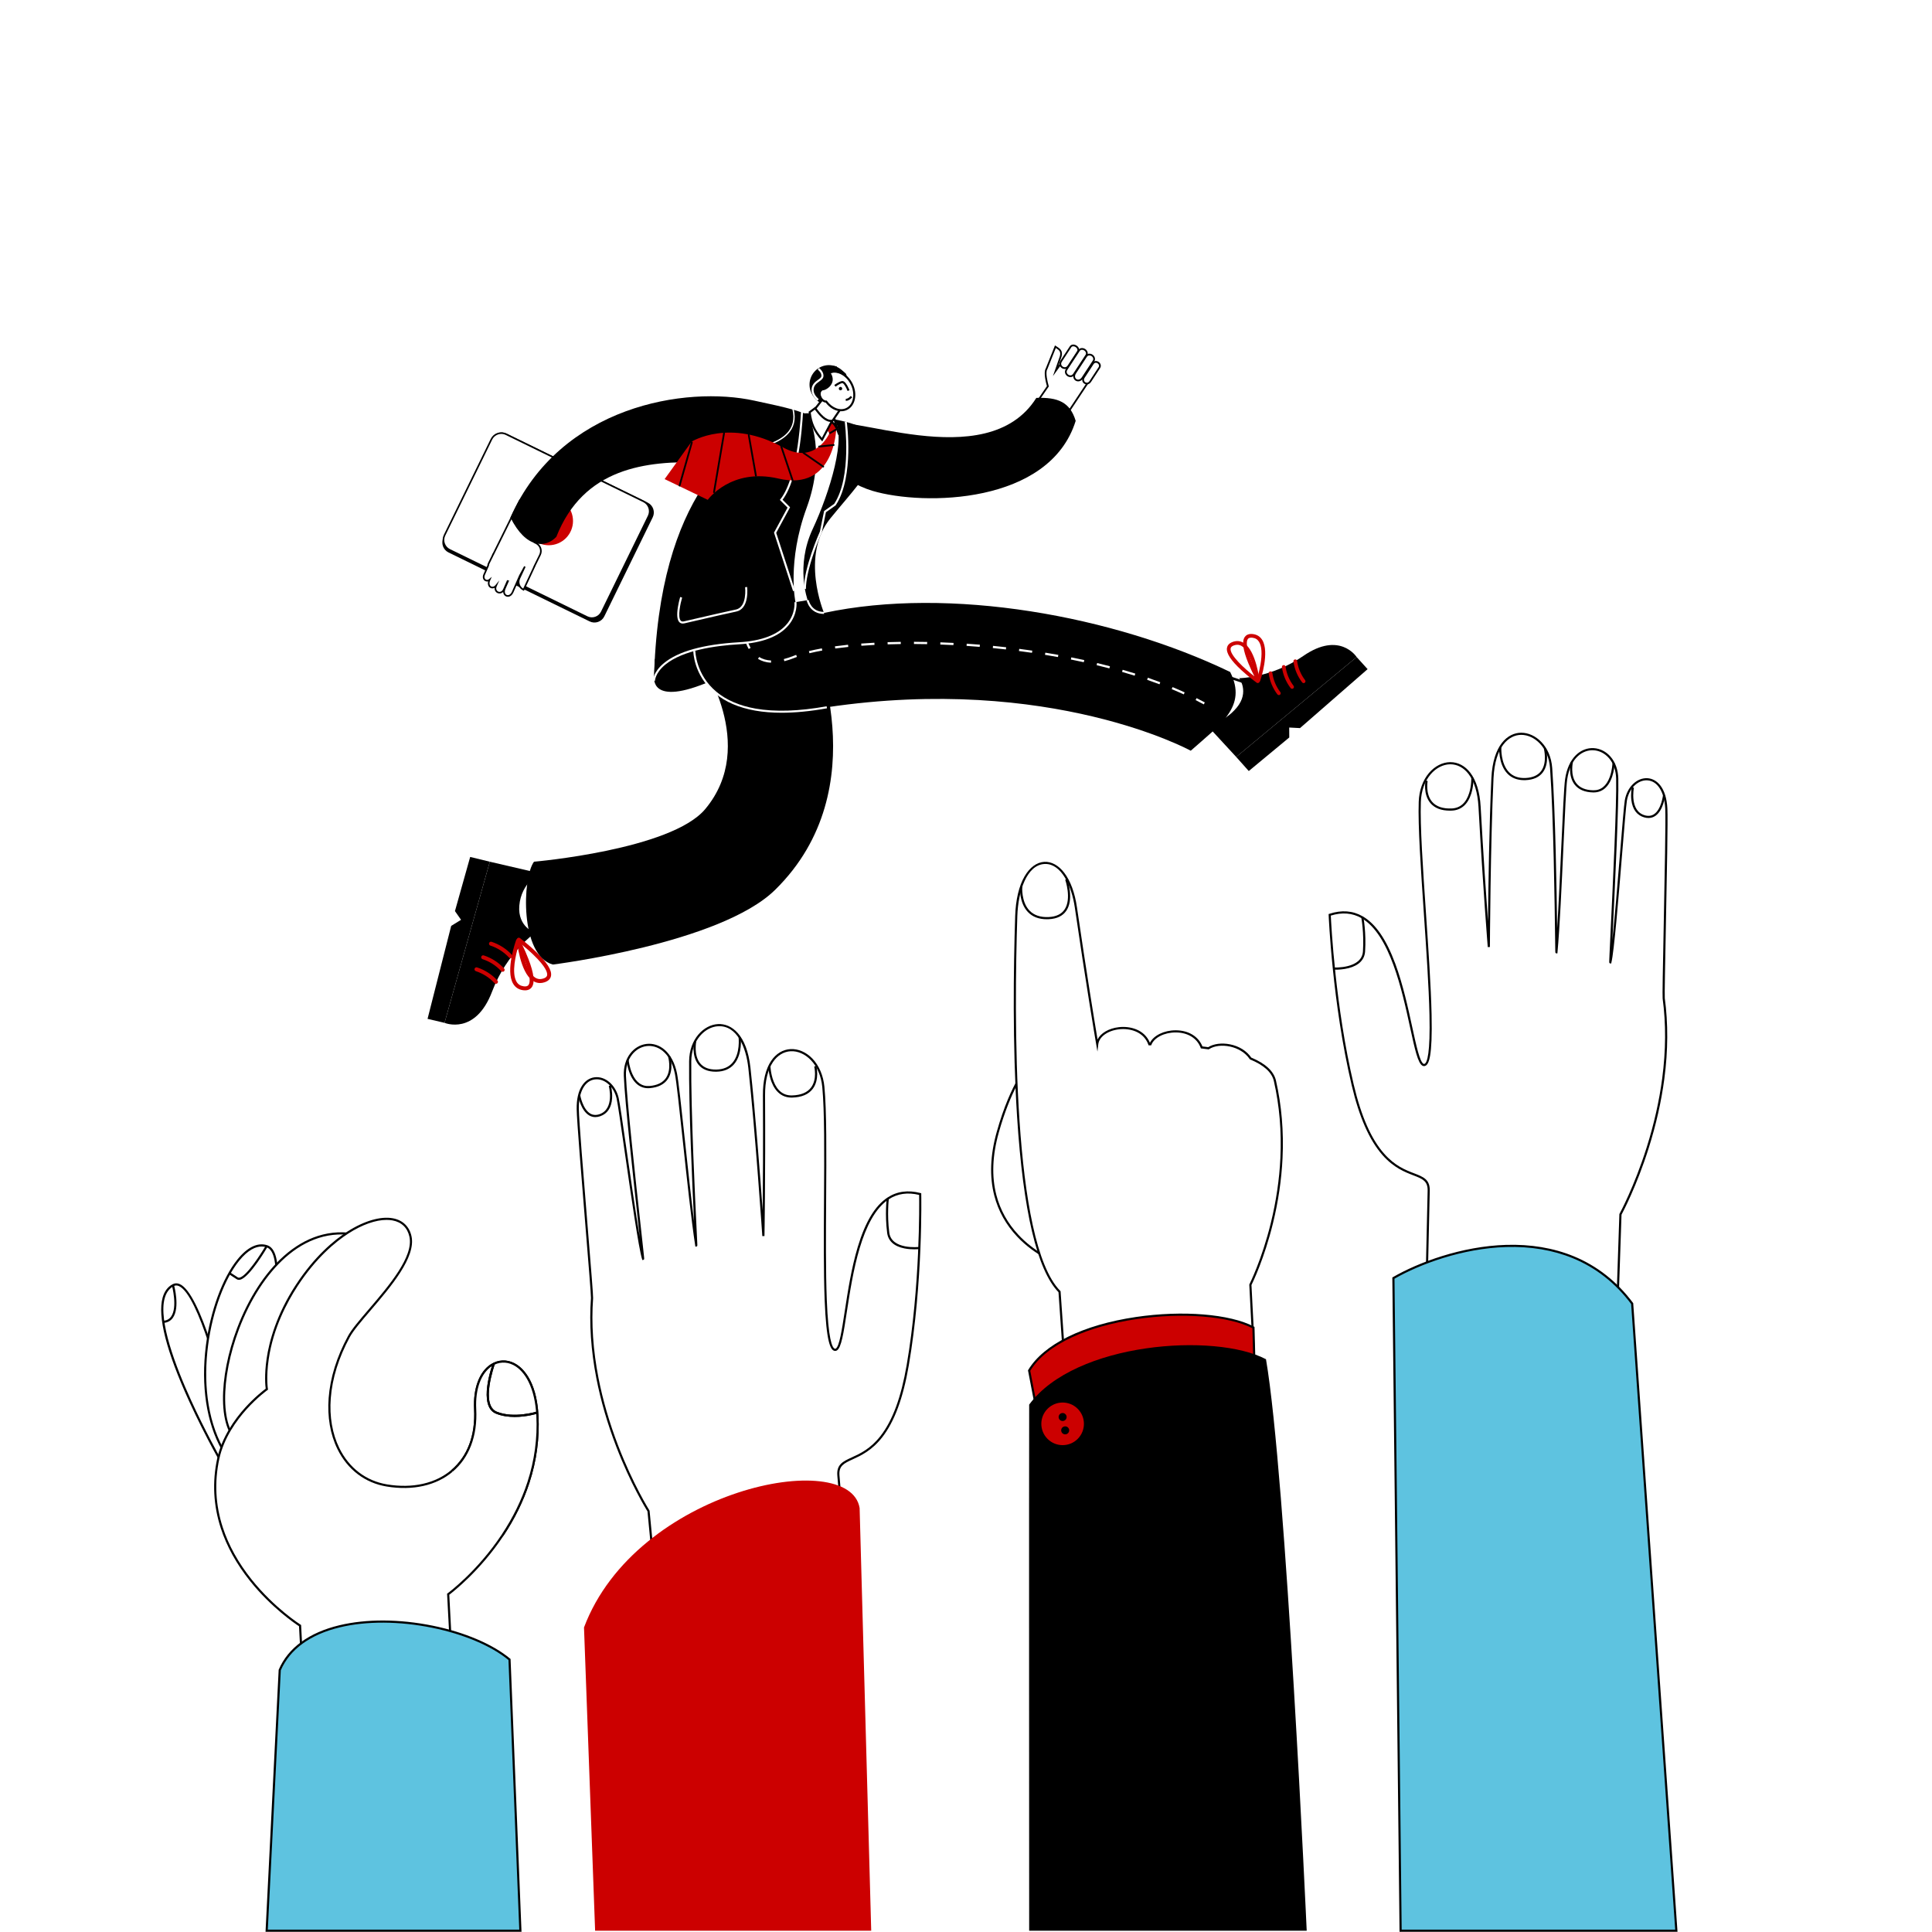 <?xml version="1.0" encoding="utf-8"?>
<!-- Generator: Adobe Illustrator 28.0.0, SVG Export Plug-In . SVG Version: 6.00 Build 0)  -->
<svg version="1.1" id="ĎŽÓť_1" xmlns="http://www.w3.org/2000/svg" xmlns:xlink="http://www.w3.org/1999/xlink" x="0px" y="0px"
	 viewBox="0 0 4500 4500" style="enable-background:new 0 0 4500 4500;" xml:space="preserve">
<style type="text/css">
	.st0{fill:#FFFFFF;}
	.st1{fill:#5EC3E0;}
	.st2{fill:#CC0000;}
</style>
<rect class="st0" width="4500" height="4500"/>
<g>
	<g>
		<g>
			<g>
				<path class="st0" d="M3476.2,1812.69c6.99-148.98,129.93-119.2,136.68-23.61c10.3,145.71,11.85,434.3,12.34,428.92
					c9.87-107.9,17.31-366.51,22.63-402.91c14.74-100.78,116.98-85.48,118.97-1.5c1.99,83.98-17.44,433.46-16.03,427.85
					c10.25-40.85,31.17-348.12,36.13-377.04c10.72-62.46,89.57-75.61,94.27,19.39c2.27,45.82-7.74,429.39-6.1,441.5
					c34.89,256.97-100.77,503.18-100.77,503.18l-18.15,540.67l-440.93-37.85c0,0,10.68-487.6,12.49-557.66
					s-115.28,14.54-177.03-246.79c-45.61-193.02-53.53-396.03-53.53-396.03c181.31-59.32,183.94,365.59,221.79,349.42
					s-17.08-466.51-11.98-612.67c3.74-107.31,130.98-135.76,139.2,11.19c10.92,195.17,21.62,327.04,21.62,327.04
					S3468.96,1966.94,3476.2,1812.69z"/>
				<path d="M3758.58,3371.86l-2.62-0.22l-443.27-38.05l0.05-2.34c0.11-4.88,10.7-488.4,12.49-557.67
					c0.6-22.98-12.15-27.88-33.28-36.01c-19.27-7.42-45.67-17.57-71.73-47.12c-30.73-34.83-54.26-88.16-71.95-163.03
					c-45.14-191.04-53.52-394.48-53.59-396.51l-0.07-1.89l1.79-0.59c28.41-9.3,54.42-7.36,77.28,5.74
					c30.22,17.32,55.17,53.52,76.3,110.66c17.88,48.36,29.79,103.25,39.37,147.36c9.46,43.56,17.62,81.18,26.3,85.66
					c0.8,0.41,1.5,0.44,2.34,0.08c6.38-2.72,13.55-24.85,11.52-114.77c-1.49-65.83-7.35-151.73-13.01-234.8
					c-7.18-105.28-13.96-204.72-12-260.88c0.91-26.16,9.38-49.96,23.84-67.01c13.45-15.86,31.45-25.07,49.38-25.26
					c0.19,0,0.38,0,0.57,0c17.7,0,34.12,8.72,46.31,24.6c13.89,18.11,22.23,45.36,24.1,78.81c6.5,116.2,12.97,210.57,17.12,267.54
					c0.83-81.03,2.95-227.89,7.91-333.58l2.5,0.12l-2.5-0.12c3.64-77.53,38.06-105.55,69.07-105.91c0.2,0,0.41,0,0.62,0
					c32.64,0,68.34,30.59,71.99,82.24c7.41,104.8,10.29,283.08,11.51,373.49c3.58-56.1,6.79-126.9,9.71-191.42
					c3.39-74.74,6.31-139.3,8.79-156.24c3.49-23.87,12.21-43.22,25.22-55.95c11.63-11.38,26.41-17.14,41.59-16.22
					c14.85,0.9,28.74,8.01,39.13,20c11.29,13.03,17.51,30.66,18,50.98c1.39,58.65-7.46,242.73-12.75,352.72
					c-0.4,8.39-0.79,16.42-1.15,23.9c5.63-52.34,12.24-133.07,17.9-202.27c5.16-63.02,9.23-112.8,11.14-123.9
					c5.29-30.79,28.01-52.89,52.87-51.38c20.77,1.25,43.86,20.58,46.36,71.07c1.28,25.96-1.31,157.33-3.59,273.23
					c-1.65,83.81-3.21,162.98-2.53,168.06c7.99,58.83,7.64,121.98-1.03,187.69c-6.93,52.54-19.17,106.82-36.37,161.35
					c-27.85,88.28-59.99,148.88-63.37,155.15L3758.58,3371.86z M3317.78,3329l435.98,37.43l18.08-538.64l0.29-0.52
					c0.34-0.62,34.17-62.49,63.31-154.88c17.1-54.24,29.27-108.22,36.15-160.46c8.6-65.24,8.94-127.92,1.02-186.3
					c-0.71-5.2,0.48-67.54,2.48-168.83c2.29-115.82,4.88-247.1,3.6-272.89c-1.95-39.48-17.92-64.89-41.67-66.33
					c-22.31-1.34-42.79,18.96-47.65,47.24c-1.87,10.88-6.14,63.05-11.08,123.46c-8.32,101.69-18.68,228.24-25.08,253.76l-0.55,2.19
					l-2.27-0.26c-2.22-0.33-2.19-2.4-2.17-3.92c0.01-0.94,0.05-2.32,0.12-4.12c0.12-3.4,0.33-8.44,0.65-15.41
					c0.6-13.23,1.52-32.37,2.58-54.53c4.94-102.71,14.14-293.89,12.75-352.36c-0.45-19.14-6.26-35.68-16.78-47.83
					c-9.5-10.97-22.17-17.46-35.66-18.28c-23.63-1.44-53.9,15.49-61.57,67.91c-2.44,16.69-5.36,81.13-8.74,155.74
					c-4.01,88.56-8.56,188.93-13.87,247.03l-0.22,2.36l-2.38-0.02c-2.38-0.09-2.43-2.12-2.48-4.48c-0.03-1.35-0.07-3.34-0.11-5.93
					c-0.08-5.16-0.18-12.69-0.3-22.19c-1-77.4-3.65-282.99-11.83-398.73c-3.44-48.72-36.66-77.6-67-77.6c-0.19,0-0.37,0-0.56,0
					c-28.72,0.34-60.66,27.09-64.13,101.15c-7.16,152.44-8.38,390.61-8.4,393l-4.99,0.19c-0.11-1.32-10.83-134.14-21.62-327.1
					c-1.82-32.44-9.79-58.74-23.08-76.05c-11.22-14.62-26.24-22.65-42.35-22.65c-0.17,0-0.34,0-0.51,0
					c-16.48,0.17-33.1,8.74-45.62,23.49c-13.74,16.2-21.78,38.91-22.66,63.96c-1.95,55.91,4.82,155.22,11.99,260.37
					c5.67,83.13,11.53,169.09,13.02,235.03c2.25,99.43-6.59,116.08-14.55,119.48c-2.2,0.94-4.48,0.86-6.6-0.24
					c-10.77-5.56-17.98-38.77-28.89-89.03c-18.75-86.34-47.07-216.81-113.27-254.75c-21.11-12.1-45.14-14.08-71.44-5.9
					c0.96,21.08,10.69,212.95,53.38,393.66c17.5,74.05,40.67,126.68,70.84,160.87c25.25,28.62,49.94,38.12,69.78,45.76
					c21.58,8.3,37.17,14.3,36.48,40.8C3328.5,2840.46,3318.59,3292.24,3317.78,3329z"/>
			</g>
			<g>
				<path d="M3377.14,1888.16c-20.21,0-35.45-5.86-45.33-17.45c-17.53-20.55-11.71-51.33-11.45-52.63l4.9,0.96
					c-0.06,0.3-5.6,29.76,10.37,48.45c9.48,11.1,24.74,16.35,45.3,15.6c19.94-0.72,33.74-12.79,41.03-35.86
					c5.58-17.67,5.05-35.43,5.05-35.61l4.99-0.17c0.03,0.75,0.57,18.69-5.24,37.17c-7.87,25.02-23.65,38.67-45.65,39.47
					C3379.77,1888.13,3378.44,1888.16,3377.14,1888.16z"/>
			</g>
			<g>
				<path d="M3549.98,1817.16c-15.91,0-28.89-5.01-38.62-14.93c-11.39-11.61-16.06-27.9-17.97-39.51
					c-2.05-12.48-1.47-22.15-1.44-22.55l4.99,0.32c-0.01,0.09-0.57,9.6,1.41,21.55c1.8,10.87,6.14,26.07,16.6,36.72
					c9.4,9.57,22.29,14.06,38.33,13.34c16.82-0.75,29.13-6.32,36.58-16.55c14.57-20.01,6.12-51.68,6.03-51.99l4.82-1.33
					c0.38,1.39,9.18,34.26-6.8,56.24c-8.38,11.53-21.98,17.79-40.41,18.62C3552.31,1817.14,3551.14,1817.16,3549.98,1817.16z"/>
			</g>
			<g>
				<path d="M3711.75,1845.73c-0.39,0-0.79,0-1.18-0.01c-19.48-0.47-33.95-6.65-43.01-18.39c-16.16-20.93-9.15-51.62-8.85-52.92
					l4.86,1.15c-0.07,0.29-6.75,29.72,7.96,48.74c8.09,10.47,21.27,16,39.16,16.43c17.91,0.43,30.9-9.92,38.65-30.77
					c5.95-16.02,6.41-32.47,6.41-32.63l5,0.12c-0.04,1.56-1.11,38.31-21.04,57.32C3732.08,1842.04,3722.68,1845.73,3711.75,1845.73z
					"/>
			</g>
			<g>
				<path d="M3111.09,2258.58c-2.62,0-4.24-0.09-4.45-0.1l0.29-4.99c0.65,0.04,64.93,3.25,67.64-37.57
					c2.85-42.96-3.78-78.33-3.85-78.68l4.91-0.94c0.07,0.36,6.82,36.32,3.92,79.95c-1.27,19.09-14.44,32.45-38.09,38.63
					C3129.23,2258.09,3117.32,2258.58,3111.09,2258.58z"/>
			</g>
		</g>
		<g>
			<path class="st1" d="M3262.29,4497h642.28l-102.92-1460.77c-158.1-211.28-439.41-126.72-556.12-59.3L3262.29,4497z"/>
			<path d="M3907.24,4499.5h-647.43l-0.03-2.47L3243,2975.5l1.26-0.73c59.37-34.3,159.83-72.06,263.71-75.2
				c57.5-1.74,110.48,7.17,157.43,26.47c54.53,22.41,101.03,58.98,138.23,108.69l0.44,0.59l0.05,0.73L3907.24,4499.5z
				 M3264.76,4494.5h637.12L3799.2,3037.14c-36.58-48.68-82.23-84.5-135.69-106.48c-46.29-19.03-98.56-27.82-155.38-26.1
				c-102.22,3.08-201.1,40-260.1,73.8L3264.76,4494.5z"/>
		</g>
		<g>
			<path d="M3839.64,1905.28c-3.1,0-6.34-0.46-9.7-1.4c-17-4.71-27.42-18.48-30.11-39.82c-1.98-15.71,0.88-29.84,1-30.43l4.89,1.01
				c-0.11,0.54-10.75,54.37,25.55,64.43c8.2,2.27,15.45,1.32,21.55-2.84c17-11.56,20.61-43.91,20.65-44.24l4.97,0.52
				c-0.15,1.42-3.89,34.97-22.8,47.84C3850.83,1903.64,3845.47,1905.28,3839.64,1905.28z"/>
		</g>
	</g>
	<g>
		<g>
			<g>
				<path class="st0" d="M526.18,3424.37c0,0-221-377.43-123.29-430.75c52.17-28.47,119.17,253.03,119.17,253.03L526.18,3424.37z"/>
				<path d="M528.9,3433.96l-4.88-8.33c-0.43-0.74-44-75.37-83.46-161.78c-53.15-116.4-73.93-197.64-61.77-241.47
					c4.01-14.44,11.71-24.86,22.89-30.96c5.41-2.95,11.16-3.1,17.11-0.46c49.73,22.14,103.43,245.6,105.69,255.1l0.06,0.26
					l0.01,0.26L528.9,3433.96z M410.52,2994.09c-2.2,0-4.33,0.57-6.43,1.72c-9.95,5.43-16.84,14.82-20.47,27.91
					c-14.75,53.14,25.3,158.79,61.5,238.06c31.62,69.24,65.88,130.88,78.34,152.82l-3.89-167.63
					c-2.13-8.86-56.02-230.61-102.8-251.44C414.61,2994.57,412.54,2994.09,410.52,2994.09z"/>
			</g>
			<g>
				<path d="M380.38,3081.34l-0.31-4.99c8.08-0.51,14.11-3.68,18.43-9.71c15.55-21.73,2.12-71.86,1.98-72.37l4.82-1.32
					c0.59,2.15,14.19,52.92-2.73,76.58C397.39,3076.77,389.93,3080.74,380.38,3081.34z"/>
			</g>
			<g>
				<path class="st0" d="M518.65,3375.83c-103.31-183.37,11.07-501.4,102.48-473.24c74.82,23.05-57.22,437.25-7.87,435.74
					L518.65,3375.83z"/>
				<path d="M517.54,3378.96l-1.07-1.9c-35.67-63.32-48.8-149.53-36.95-242.76c10.19-80.2,38.31-157.07,73.39-200.61
					c23.11-28.68,46.95-40.26,68.95-33.48c20.18,6.21,27.96,36.67,24.5,95.83c-2.93,50.03-13.32,111.62-23.37,171.18
					c-13.28,78.71-25.82,153.06-13.84,166.79c1.13,1.29,2.41,1.88,4.03,1.82l14.26-0.44L517.54,3378.96z M609.53,2903.35
					c-13.52,0-31.6,7.25-52.73,33.47c-65.92,81.8-113.9,296.73-37.04,435.88l86.67-34.35c-0.36-0.32-0.71-0.67-1.05-1.05
					c-13.53-15.52-1.96-84.09,12.68-170.91c18.73-111.01,42.03-249.17,2.33-261.41C617.21,2904,613.57,2903.35,609.53,2903.35z"/>
			</g>
			<g>
				<path d="M556.44,2981.04c-1.91,0-3.64-0.5-5.19-1.51l-18.12-11.8l2.73-4.19l18.12,11.8c1.12,0.73,2.49,0.89,4.19,0.48
					c16.63-3.96,49.53-55.11,60.8-74.49l4.32,2.51c-1.7,2.92-41.85,71.58-63.96,76.83C558.33,2980.92,557.36,2981.04,556.44,2981.04
					z"/>
			</g>
			<g>
				<path class="st0" d="M561.34,3362.63c-110.49-62.25,20.79-539.28,272.63-485.73c37.06,7.88-183.93,534.67-154.81,548.28
					L561.34,3362.63z"/>
				<path d="M678.11,3427.44c-0.15-0.07-0.29-0.14-0.43-0.23l-117.56-62.41c-25.61-14.43-40.07-51.36-40.71-104
					c-0.61-50.22,11.04-109.58,32.79-167.15c26.24-69.43,64.91-129.17,108.89-168.19c25-22.18,51.74-37.91,79.46-46.74
					c30.29-9.64,61.9-11.08,93.95-4.26c1.27,0.27,3.06,1.07,4.35,3.37c10.42,18.52-25.95,126.11-82.62,288.14
					c-22.98,65.69-44.68,127.74-59.46,175.79c-7.92,25.75-13.06,44.93-15.71,58.63c-3.81,19.67-1.18,22.28-0.87,22.51l0.14,0.08
					L678.11,3427.44z M562.54,3360.44l111.59,59.24c-0.41-4.57,0.27-11.19,2.02-20.25c2.68-13.88,7.86-33.22,15.84-59.15
					c14.8-48.14,36.52-110.23,59.52-175.97c22.78-65.12,46.33-132.46,62.6-185.14c17.88-57.88,24.73-91.15,20.38-98.89
					c-0.45-0.81-0.86-0.89-1.03-0.93c-31.19-6.63-61.94-5.24-91.39,4.14c-27.06,8.62-53.19,24-77.66,45.71
					c-43.39,38.5-81.58,97.53-107.53,166.22c-21.54,57-33.07,115.71-32.47,165.33C525.02,3311.51,538.56,3346.91,562.54,3360.44z"/>
			</g>
			<g>
				<g>
					<path class="st0" d="M1043.9,3713.26c0,0,68.24-49.54,126.62-137.4c46.66-70.21,87.02-164.9,81.23-278.33
						c-8.8-172.17-152.53-159.45-145.01-15.58c3.35,64.25-17.54,113.13-53.83,143.87c-37.45,31.72-91.29,44.11-151.8,34.11
						c-122.42-20.23-181.15-175.66-88.5-346.74c26.73-49.36,158.84-164,143.4-233.32c-17.76-79.76-161.43-43.93-264.91,114.23
						c-87.64,133.94-69.54,241.57-69.54,241.57s-92.46,65.55-113.25,162.14c-51.02,237.01,190.58,388.56,190.58,388.56l15.66,299.98
						l342.72-117.12L1043.9,3713.26z"/>
					<path d="M712.23,4089.78l-15.77-302.01c-8.48-5.54-64.26-43.15-113.95-105.25c-31.56-39.43-54.54-80.9-68.33-123.25
						c-17.25-53-20.05-107.5-8.32-162c10.86-50.44,41.35-92.25,65.01-118.44c22.23-24.61,42.81-40.45,47.99-44.3
						c-0.86-6.35-3.5-31.58,2.12-69.79c5.9-40.07,22.49-102.45,68.01-172.02c43.79-66.93,89.36-104.36,119.87-123.98
						c38.86-24.98,77.5-36.33,106.01-31.14c23.04,4.2,38.51,19.01,43.56,41.71c10.88,48.86-48.19,117.9-95.65,173.38
						c-21.33,24.93-39.75,46.47-47.99,61.68c-25.92,47.86-40.84,95.76-44.37,142.37c-3.23,42.74,3.64,82.84,19.86,115.97
						c22.8,46.57,62.3,76.67,111.22,84.75c59.44,9.82,112.63-2.09,149.77-33.55c37.81-32.03,56.12-81.07,52.95-141.83
						c-2.5-47.94,12.03-86.96,38.89-104.38c16.82-10.91,36.8-11.89,54.8-2.69c15.01,7.67,28.02,21.96,37.62,41.34
						c10.77,21.74,17.06,49.01,18.7,81.06c2.69,52.58-4.4,105.15-21.06,156.27c-13.76,42.21-34.14,83.78-60.58,123.57
						c-53.94,81.17-117.08,130.38-126.14,137.22l13.4,256.52L712.23,4089.78z M900.45,2841.36c-25.46,0-56.99,11.1-88.87,31.59
						c-30.11,19.35-75.08,56.32-118.39,122.51c-24.81,37.92-56.61,98.16-67.21,169.76c-6.34,42.83-1.99,69.76-1.95,70.03l0.26,1.54
						l-1.28,0.91c-0.23,0.16-23.26,16.62-48.5,44.58c-23.22,25.72-53.14,66.74-63.75,116.05c-11.54,53.6-8.79,107.2,8.16,159.32
						c13.58,41.76,36.26,82.68,67.41,121.64c53.14,66.45,113.29,104.59,113.9,104.97l1.1,0.69l15.56,297.98l337.8-115.44
						l-13.34-255.44l1.1-0.8c0.68-0.49,68.57-50.33,126.01-136.76c26.19-39.41,46.37-80.57,59.99-122.35
						c16.47-50.53,23.48-102.5,20.82-154.47c-1.6-31.37-7.72-57.98-18.19-79.1c-9.12-18.41-21.37-31.93-35.41-39.11
						c-16.38-8.37-34.53-7.48-49.81,2.44c-25.34,16.43-39.02,53.79-36.61,99.92c1.65,31.6-2.46,60.37-12.21,85.54
						c-9.34,24.08-23.63,44.4-42.5,60.37c-38.28,32.42-92.91,44.73-153.82,34.67c-50.55-8.35-91.36-39.42-114.89-87.48
						c-16.61-33.92-23.65-74.91-20.35-118.54c3.57-47.32,18.7-95.89,44.95-144.37c8.49-15.68,27.07-37.4,48.59-62.55
						c46.74-54.63,104.91-122.63,94.57-169.05c-4.66-20.91-18.34-34.01-39.58-37.88C909.71,2841.75,905.18,2841.36,900.45,2841.36z"
						/>
				</g>
				<g>
					<path class="st1" d="M621.13,4497h590.97l-25.33-631.72c-123.03-102.48-464.23-140.92-535.21,24.52L621.13,4497z"/>
					<path d="M1214.7,4499.5H618.5l0.13-2.62l30.46-607.65l0.18-0.41c21.72-50.62,70.54-86.33,141.19-103.28
						c62.84-15.08,139.99-14.74,217.24,0.96c74.29,15.1,140.14,43.12,180.67,76.87l0.85,0.71L1214.7,4499.5z M623.76,4494.5h585.74
						l-25.18-628.01c-39.98-32.93-104.63-60.28-177.62-75.11c-76.55-15.55-152.93-15.91-215.08-1
						c-68.86,16.52-116.42,51.09-137.58,99.99L623.76,4494.5z"/>
				</g>
				<g>
					<path d="M1198.9,3300.36c-14.24,0-29.58-1.92-43.66-7.65c-43.14-17.54-8.83-112.98-7.35-117.03l4.69,1.71
						c-0.35,0.95-34.16,94.95,4.54,110.69c40.1,16.31,92.87-0.19,93.4-0.36l1.52,4.76
						C1250.56,3292.95,1226.87,3300.35,1198.9,3300.36z"/>
				</g>
			</g>
		</g>
		<g>
			<g>
				<path class="st0" d="M1128.12,3544.15c13.57,11.29,27.72,21.91,42.41,31.71c46.66-70.21,87.02-164.9,81.23-278.33
					c-8.8-172.17-152.53-159.45-145.01-15.58c3.35,64.25-17.54,113.13-53.83,143.87c5.6,10.45,11.32,20.85,17.49,31.08
					C1088.16,3486.98,1108.65,3515.22,1128.12,3544.15z"/>
			</g>
			<g>
				<path d="M1198.9,3300.36c-14.24,0-29.58-1.92-43.66-7.65c-43.14-17.54-8.83-112.98-7.35-117.03l4.69,1.71
					c-0.35,0.95-34.16,94.95,4.54,110.69c40.1,16.31,92.87-0.19,93.4-0.36l1.52,4.76
					C1250.56,3292.95,1226.87,3300.35,1198.9,3300.36z"/>
			</g>
			<g>
				<g>
					<g>
						<path d="M1172.61,3577.24l-4.16-2.77c26.19-39.41,46.37-80.57,59.99-122.35c16.47-50.53,23.48-102.5,20.82-154.47
							c-1.6-31.37-7.72-57.98-18.19-79.1c-9.12-18.41-21.37-31.93-35.41-39.11c-16.38-8.36-34.53-7.48-49.81,2.44
							c-25.34,16.43-39.02,53.79-36.61,99.92c1.65,31.6-2.46,60.37-12.21,85.54c-9.34,24.08-23.63,44.4-42.5,60.37l-3.23-3.81
							c37.81-32.03,56.12-81.07,52.95-141.83c-2.5-47.94,12.03-86.96,38.89-104.38c16.82-10.91,36.79-11.89,54.8-2.69
							c15.46,7.89,51.88,35.62,56.32,122.4c2.69,52.58-4.4,105.15-21.06,156.27C1219.43,3495.88,1199.05,3537.46,1172.61,3577.24z"
							/>
					</g>
				</g>
				<g>
					<path d="M1198.9,3300.36c-14.24,0-29.58-1.92-43.66-7.65c-43.14-17.54-8.83-112.98-7.35-117.03l4.69,1.71
						c-0.35,0.95-34.16,94.95,4.54,110.69c40.1,16.31,92.87-0.19,93.4-0.36l1.52,4.76
						C1250.56,3292.95,1226.87,3300.35,1198.9,3300.36z"/>
				</g>
			</g>
		</g>
	</g>
	<g>
		<g>
			<g>
				<path class="st0" d="M1745.45,2487.03c-16.16-148.3-137-110.99-137.85-15.15c-1.3,146.1,14.94,434.29,14.12,428.96
					c-16.5-107.11-39.86-364.82-47.41-400.83c-20.92-99.7-122-78.12-118.81,5.84c3.19,83.97,44.11,431.65,42.36,426.14
					c-12.74-40.15-52.55-345.61-59.29-374.17c-14.54-61.69-94.04-69.96-92.88,25.17c0.56,45.88,34.19,428.19,33.29,440.38
					c-18.98,258.69,131.57,496.11,131.57,496.11l51.43,538.64l437.67-64.97c0,0-40.7-486.11-46.83-555.95
					c-6.13-69.84,115.94,7.41,161.45-257.29c33.61-195.5,29.01-398.66,29.01-398.66c-184.58-48.04-161.02,376.31-199.79,362.51
					c-38.77-13.81-11.71-466.77-25.8-612.37c-10.35-106.9-139.07-127.46-138.22,19.75c1.13,195.51-1.42,327.82-1.42,327.82
					S1762.18,2640.57,1745.45,2487.03z"/>
				<path d="M1559.74,4060.97l-51.63-540.67c-3.76-6.05-39.57-64.56-72.8-150.98c-20.53-53.37-36.08-106.81-46.24-158.83
					c-12.7-65.07-16.94-128.09-12.59-187.31c0.38-5.11-6.06-84.07-12.88-167.65c-9.42-115.55-20.1-246.52-20.42-272.52
					c-0.28-22.48,3.78-40.52,12.06-53.64c7.39-11.71,17.71-18.68,29.82-20.17c24.71-3.02,48.75,17.62,55.92,48.04
					c2.58,10.96,9.72,60.41,18.75,123c9.92,68.72,21.48,148.9,30.33,200.8c-0.82-7.43-1.69-15.4-2.61-23.73
					c-12.06-109.48-32.24-292.73-34.47-351.37c-0.77-20.31,4.35-38.3,14.82-52c9.63-12.61,23.06-20.56,37.82-22.38
					c15.1-1.86,30.2,2.98,42.5,13.63c13.76,11.91,23.66,30.69,28.61,54.3c3.52,16.76,10.41,81.02,18.4,155.43
					c6.89,64.23,14.46,134.7,21.48,190.49c-4.35-90.35-12.47-268.47-11.53-373.55c0.46-52.11,34.63-84.94,67.39-86.58
					c30.97-1.54,67.04,24.3,75.45,101.48c11.46,105.21,22.62,251.68,28.45,332.52c0.62-57.13,1.27-151.74,0.59-268.13
					c-0.19-33.51,6.44-61.23,19.19-80.16c11.3-16.78,27.38-26.53,45.26-27.45c17.9-0.91,36.43,7.17,50.83,22.17
					c15.48,16.13,25.4,39.37,27.92,65.43c5.41,55.95,4.78,155.64,4.1,261.18c-0.53,83.28-1.09,169.4,1.49,235.21
					c3.51,89.9,12.03,111.54,18.57,113.87c0.86,0.3,1.55,0.24,2.33-0.22c8.38-5,14.21-43.06,20.97-87.13
					c6.84-44.63,15.35-100.17,30.21-149.55c17.56-58.35,40.24-96.03,69.33-115.18c22.01-14.48,47.83-18.01,76.75-10.49l1.83,0.48
					l0.04,1.89c0.05,2.03,4.22,205.64-29.05,399.14c-13.04,75.84-33.24,130.53-61.75,167.19c-24.19,31.1-49.9,42.87-68.68,51.46
					c-20.58,9.42-33,15.1-30.99,38c6.06,69.04,46.43,551.1,46.83,555.96l0.2,2.34l-2.32,0.34L1559.74,4060.97z M1389.91,2513.9
					c-1.41,0-2.82,0.08-4.23,0.26c-23.61,2.89-37.98,29.25-37.5,68.79c0.32,25.83,10.99,156.7,20.41,272.17
					c8.24,101.01,13.27,163.19,12.88,168.42c-4.31,58.76-0.11,121.32,12.5,185.92c10.09,51.72,25.56,104.87,45.97,157.96
					c34.77,90.44,72.35,150.13,72.72,150.72l0.32,0.5l0.06,0.6l51.18,536.01l432.75-64.24c-3.07-36.65-40.8-487.05-46.64-553.6
					c-2.32-26.41,12.87-33.36,33.89-42.98c19.33-8.84,43.38-19.85,66.81-49.98c28-36,47.88-89.96,60.77-164.97
					c31.47-183.05,29.35-375.18,29.01-396.29c-26.75-6.54-50.6-3.08-70.91,10.29c-63.73,41.94-83.96,173.96-97.35,261.31
					c-7.79,50.86-12.94,84.45-23.34,90.67c-2.04,1.22-4.32,1.44-6.57,0.64c-8.15-2.9-18-18.98-21.88-118.38
					c-2.58-65.92-2.02-152.1-1.49-235.43c0.68-105.41,1.31-204.98-4.08-260.67c-2.41-24.95-11.84-47.12-26.55-62.45
					c-13.4-13.96-30.51-21.49-46.97-20.64c-16.28,0.83-30.97,9.8-41.37,25.25c-12.19,18.1-18.53,44.84-18.34,77.34
					c1.12,193.31-1.39,326.56-1.42,327.88l-4.99,0.12c-0.16-2.38-16.06-240.08-32.59-391.82l0,0c-5.27-48.34-26.5-99.23-70.23-97.03
					c-30.45,1.52-62.2,32.47-62.64,81.63c-1.03,116.06,8.99,321.48,12.77,398.81c0.46,9.48,0.83,16.99,1.07,22.14
					c0.12,2.58,0.21,4.57,0.26,5.92c0.09,2.35,0.17,4.38-2.2,4.62l-2.36,0.24l-0.38-2.42c-8.88-57.68-19.61-157.6-29.07-245.76
					c-7.97-74.27-14.85-138.42-18.32-154.93c-10.88-51.85-42.14-66.88-65.62-64c-13.41,1.65-25.65,8.91-34.46,20.45
					c-9.75,12.77-14.52,29.64-13.8,48.78c2.22,58.46,23.18,248.77,34.44,351.01c2.43,22.05,4.53,41.08,5.94,54.25
					c0.74,6.93,1.26,11.95,1.59,15.33c0.18,1.79,0.3,3.17,0.37,4.11c0.12,1.51,0.28,3.58-1.92,4.04l-2.21,0.47l-0.72-2.22
					c-7.96-25.09-26.1-150.79-40.67-251.79c-8.66-60-16.13-111.82-18.67-122.57C1429.97,2532.24,1410.56,2513.9,1389.91,2513.9z"/>
			</g>
			<g>
				<path d="M1843.59,2556.46c-21.31,0-37.4-12.63-46.6-36.61c-6.94-18.09-7.5-36.03-7.52-36.78l5-0.14
					c0,0.18,0.57,17.94,7.23,35.24c8.7,22.59,23.2,33.82,43.15,33.27c20.58-0.52,35.46-6.7,44.24-18.36
					c14.79-19.64,7.44-48.72,7.37-49.01l4.83-1.26c0.34,1.28,8.04,31.66-8.19,53.26c-9.74,12.96-25.93,19.81-48.12,20.38
					C1844.51,2556.45,1844.05,2556.46,1843.59,2556.46z"/>
			</g>
			<g>
				<path d="M1667.07,2496.2c-17.69,0-31.13-5.41-39.96-16.1c-17.31-20.95-10.55-54.32-10.25-55.73l4.89,1.03
					c-0.07,0.32-6.55,32.46,9.23,51.54c8.06,9.75,20.67,14.54,37.51,14.26c16.05-0.27,28.65-5.55,37.44-15.69
					c18.85-21.75,14.42-58.9,14.37-59.27l4.96-0.62c0.05,0.4,1.23,10.02-0.05,22.61c-1.19,11.72-4.85,28.27-15.5,40.56
					c-9.76,11.25-23.59,17.11-41.13,17.41C1668.07,2496.19,1667.57,2496.2,1667.07,2496.2z"/>
			</g>
			<g>
				<path d="M1509.54,2534.62c-9.71,0-18.33-3.12-25.68-9.31c-8.89-7.49-15.72-19.2-20.31-34.81c-3.38-11.51-4.19-20.74-4.22-21.13
					l4.98-0.42c0.01,0.16,1.48,16.55,8.41,32.18c9.02,20.33,22.62,29.87,40.46,28.34c17.83-1.53,30.64-7.87,38.07-18.83
					c13.52-19.94,5.01-48.84,4.93-49.13l4.78-1.45c0.39,1.28,9.27,31.5-5.57,53.38c-8.32,12.27-22.37,19.33-41.78,21
					C1512.23,2534.56,1510.87,2534.62,1509.54,2534.62z"/>
			</g>
			<g>
				<path d="M2129.27,2909.9c-6.28,0-14.3-0.44-22.54-2.06c-23.98-4.71-37.95-17.24-40.39-36.22c-5.58-43.38-1.06-79.7-1.01-80.06
					l4.96,0.63c-0.05,0.36-4.48,36.07,1.01,78.79c5.22,40.59,69.17,33.42,69.81,33.34l0.6,4.96
					C2141.32,2909.33,2136.42,2909.9,2129.27,2909.9z"/>
			</g>
		</g>
		<path class="st2" d="M2029.22,4497h-643.07l-25.89-706.35c121.61-322.85,618.68-421.07,641.96-278.16L2029.22,4497z"/>
		<g>
			<path d="M1386.61,2601.93c-5.12,0-9.94-1.33-14.41-3.98c-19.67-11.68-25.47-44.94-25.7-46.36l4.93-0.83
				c0.05,0.32,5.66,32.4,23.34,42.89c6.35,3.77,13.64,4.27,21.68,1.5c35.65-12.3,21.67-65.36,21.53-65.89l4.82-1.31
				c0.16,0.58,3.89,14.51,2.88,30.32c-1.37,21.47-10.91,35.86-27.59,41.61C1394.11,2601.25,1390.28,2601.93,1386.61,2601.93z"/>
		</g>
	</g>
	<g>
		<g>
			<path class="st0" d="M2466.97,2942.73c0,0-209.19-70.14-143.06-305.35c33.87-120.46,74.44-158.48,74.44-158.48L2466.97,2942.73z"
				/>
			<path d="M2470.04,2946.39l-3.86-1.29c-0.53-0.18-53.4-18.28-97.36-65.13c-25.85-27.56-43.64-59.53-52.87-95.02
				c-11.52-44.29-9.65-94.16,5.56-148.25c33.67-119.76,73.46-158.06,75.14-159.63l3.48-3.26L2470.04,2946.39z M2396.65,2484.44
				c-10.42,12.13-42.75,55.52-70.33,153.62c-14.95,53.17-16.82,102.13-5.57,145.51c8.99,34.66,26.34,65.89,51.58,92.83
				c36.24,38.7,78.68,57.43,91.55,62.5L2396.65,2484.44z"/>
		</g>
		<g>
			<g>
				<path class="st0" d="M2969.57,2517.55c-5.2-22.84-26.44-39.73-56.73-52.17c-22.62-33.69-73.9-39.68-98.15-23.76
					c-5.23-0.72-10.5-1.39-15.81-2.01c-19.78-53.44-104.88-43.72-119.28-7.28c-0.86-0.01-1.72-0.03-2.57-0.04
					c-20.65-57.53-116.34-42.88-121.35-0.45c-3.48-20.47-24.21-143.5-49.77-318.5c-21.12-144.61-133.69-137.49-138.85,20.19
					c-6.5,198.85-15.22,757.45,100.81,875.1l22.29,321.19l439.42-1l-17.18-336.38C2912.39,2992.44,3026.78,2768.64,2969.57,2517.55z
					"/>
				<path d="M2487.82,3332.32l-0.16-2.33l-22.22-320.28c-49.89-51.49-82.33-188.76-96.42-408.03
					c-10.83-168.57-8.4-347.68-4.46-468.24c1.24-37.98,8.85-69.97,22-92.52c12.03-20.63,28.31-32.53,45.84-33.52
					c16.66-0.93,33.17,8.13,46.49,25.52c14.39,18.79,24.58,46.47,29.49,80.05c22.76,155.84,41.56,269.66,48.01,308.08
					c7.39-14.73,26.15-25.91,49.6-28.58c25.65-2.92,59.55,4.98,72.42,36.42c8.52-17.11,33-29.13,59.85-29.13c0.33,0,0.65,0,0.98,0
					c29.31,0.32,52.15,14.32,61.44,37.54c4.61,0.55,9.13,1.13,13.45,1.72c12.7-7.93,31.57-10.39,50.74-6.57
					c21.21,4.22,38.8,15.19,49.62,30.91c33.2,13.77,52.55,31.82,57.52,53.64c13.1,57.49,18.24,118.32,15.26,180.8
					c-2.38,49.96-9.92,101.09-22.41,151.95c-20.09,81.81-46.8,136.89-49.94,143.22l17.28,338.34L2487.82,3332.32z M2435,2012.32
					c-0.77,0-1.54,0.02-2.32,0.07c-40.95,2.3-61.21,62.54-63.13,121.21c-7.34,224.6-12.29,759.31,100.09,873.27l0.65,0.66l0.06,0.92
					l22.12,318.86l434.46-0.98l-17.08-334.42l0.3-0.6c0.29-0.56,28.75-56.8,49.88-142.89c12.4-50.54,19.88-101.32,22.24-150.95
					c2.94-61.99-2.16-122.34-15.15-179.36c-4.63-20.3-23.21-37.26-55.24-50.42l-0.7-0.29l-0.42-0.63
					c-21.02-31.3-70.47-38.97-94.7-23.07l-0.78,0.51l-0.93-0.13c-5.02-0.69-10.33-1.37-15.76-2.01l-1.52-0.18l-0.53-1.44
					c-8.17-22.06-29.61-35.41-57.36-35.71c-0.31,0-0.63-0.01-0.94-0.01c-26.17,0-49.75,11.89-56.31,28.49l-0.63,1.61l-6.03-0.09
					l-0.58-1.63c-11.06-30.82-43.61-38.49-68.13-35.69c-26.44,3.01-46.33,17.28-48.39,34.69l-2.04,17.23l-2.91-17.1
					c-3.85-22.63-24.34-144.36-49.78-318.56C2496,2062.77,2472.02,2012.32,2435,2012.32z"/>
			</g>
			<g>
				<path class="st2" d="M2928.38,3427.7l-474.09,63.39l-57.26-298.85c80.47-133.41,410.45-159.25,522.49-100.12L2928.38,3427.7z"/>
				<path d="M2452.28,3493.88l-57.89-302.11l0.49-0.82c36.33-60.23,127.88-105.22,251.18-123.44
					c108.49-16.03,218.85-7.03,274.62,22.4l1.29,0.68l0.04,1.46l8.92,337.82l-2.23,0.3L2452.28,3493.88z M2399.66,3192.72
					l56.64,295.58l469.53-62.78l-8.77-331.86c-55.31-28.43-163.58-36.97-270.26-21.21c-55.94,8.27-107.43,22.73-148.89,41.82
					C2451.52,3135.62,2418.47,3162.01,2399.66,3192.72z"/>
			</g>
			<path d="M3043.57,4497h-646.44c0,0-0.55-1103.82,0.02-1225.4c107.14-145.74,433.29-168.11,551.57-105.69
				C2995.56,3438.13,3043.57,4497,3043.57,4497z"/>
			<g>
				
					<ellipse transform="matrix(0.707 -0.707 0.707 0.707 -1619.995 2721.947)" class="st2" cx="2475.68" cy="3316.48" rx="49.62" ry="49.62"/>
				<path d="M2484.2,3298.74c0.97,5.05-2.34,9.92-7.39,10.89c-5.05,0.97-9.92-2.34-10.89-7.39c-0.97-5.05,2.34-9.92,7.39-10.89
					C2478.35,3290.39,2483.23,3293.69,2484.2,3298.74z"/>
				<path d="M2490.15,3329.81c0.97,5.05-2.34,9.92-7.39,10.89c-5.05,0.97-9.92-2.34-10.89-7.39c-0.97-5.05,2.34-9.92,7.39-10.89
					C2484.31,3321.46,2489.19,3324.77,2490.15,3329.81z"/>
			</g>
		</g>
		<g>
			<path d="M2438.27,2141.11c-18.55,0-33.32-5.61-43.96-16.71c-21.41-22.33-18.36-58.55-18.22-60.08l4.98,0.45
				c-0.03,0.35-2.96,35.52,16.87,56.18c10.48,10.92,25.57,15.99,44.82,15.04c17.19-0.84,29.6-6.78,36.88-17.64
				c16.84-25.14,1.64-68.78,1.48-69.22l4.71-1.67c0.17,0.47,4.11,11.67,5.89,26.33c2.43,19.92-0.24,35.85-7.94,47.34
				c-8.21,12.25-21.93,18.93-40.79,19.85C2441.4,2141.07,2439.82,2141.11,2438.27,2141.11z"/>
		</g>
	</g>
</g>
<g>
	<path d="M1523.84,1576.27c0,0-12.37,72.62,133.46,9.34c145.83-63.27,11.64-140.32,11.64-140.32l-143.82,90.06L1523.84,1576.27z"/>
	<g>
		<g>
			<g>
				<g>
					<g>
						<polygon points="1059.66,2122.13 1073.87,2142.43 1050.9,2156.57 995.85,2373.13 1035.43,2382.41 1140.87,2007.09 
							1095.13,1995.99 1059.66,2122.13 						"/>
						<g>
							<polygon class="st0" points="1199.31,2179.12 1370.69,2139.34 1379.83,2006.69 1194.4,2050.43 							"/>
							<path d="M1196.39,2182.95l-5.15-134.93l191.94-45.28l-9.58,139.07L1196.39,2182.95z M1197.56,2052.83l4.67,122.45
								l165.55-38.43l8.69-126.23L1197.56,2052.83z"/>
						</g>
						<path d="M1035.43,2382.41c0,0,71.82,30.16,110.89-73.21c34.31-90.79,100-136.52,100-136.52s-40.97-13.22-36.73-63.33
							c4.52-53.33,47.23-75.33,47.23-75.33l-115.94-26.92L1035.43,2382.41z"/>
						<g>
							<path class="st2" d="M1189.04,2231.87c-1.25,0-2.49-0.5-3.4-1.5c-11.72-12.83-26.76-22.5-43.52-27.97
								c-2.42-0.79-3.74-3.39-2.95-5.8c0.79-2.42,3.39-3.74,5.8-2.95c18.26,5.96,34.67,16.51,47.46,30.51
								c1.71,1.88,1.58,4.79-0.3,6.5C1191.26,2231.47,1190.14,2231.87,1189.04,2231.87z"/>
						</g>
						<g>
							<path class="st2" d="M1170.84,2263.53c-1.25,0-2.49-0.5-3.4-1.5c-11.72-12.83-26.76-22.5-43.52-27.97
								c-2.42-0.79-3.74-3.39-2.95-5.8c0.79-2.42,3.39-3.73,5.8-2.95c18.26,5.96,34.67,16.51,47.46,30.51
								c1.71,1.88,1.58,4.79-0.3,6.5C1173.06,2263.13,1171.95,2263.53,1170.84,2263.53z"/>
						</g>
						<g>
							<path class="st2" d="M1155.28,2291.5c-1.25,0-2.49-0.5-3.4-1.5c-11.72-12.83-26.76-22.5-43.52-27.97
								c-2.42-0.79-3.74-3.39-2.95-5.8c0.79-2.42,3.38-3.74,5.8-2.95c18.26,5.96,34.67,16.51,47.46,30.51
								c1.71,1.88,1.58,4.79-0.3,6.5C1157.5,2291.1,1156.39,2291.5,1155.28,2291.5z"/>
						</g>
						<g>
							<path class="st2" d="M1222.86,2306.71c-1.42,0-2.95-0.11-4.6-0.33c-10.11-1.41-17.82-6.39-22.9-14.82
								c-18.6-30.85,5.78-99.13,6.83-102.02c0.62-1.71,2.19-2.9,4.01-3.02c1.82-0.13,3.54,0.83,4.39,2.44
								c0.11,0.21,11.25,21.31,20.3,44.89c12.78,33.29,15.33,54.69,7.8,65.44C1236.2,2302.83,1231.5,2306.71,1222.86,2306.71z
								 M1207.48,2203.13c-5.97,19.91-16.63,63.11-4.23,83.69c3.62,6.01,8.95,9.43,16.28,10.45c8.51,1.18,10.85-2.16,11.62-3.26
								C1240.36,2280.85,1223.08,2234.91,1207.48,2203.13z"/>
						</g>
						<g>
							<path class="st2" d="M1257.84,2289.68c-5.97,0-11.63-1.77-16.91-5.3c-29.93-20.04-36.84-92.22-37.12-95.28
								c-0.17-1.81,0.75-3.55,2.34-4.44c1.59-0.89,3.55-0.75,5.01,0.34c0.19,0.14,19.23,14.53,37.43,32.03
								c25.7,24.72,37.09,43.02,34.83,55.95c-0.87,4.97-4.26,11.62-15.48,15.09C1264.5,2289.15,1261.12,2289.68,1257.84,2289.68z
								 M1214.38,2199.25c1.05,7.09,2.77,16.88,5.39,27.21c6.54,25.75,15.63,43.14,26.29,50.27c5.83,3.9,12.1,4.74,19.17,2.55
								c8.2-2.54,8.9-6.56,9.13-7.88c0.94-5.37-1.98-18.7-32.09-47.67C1232.03,2213.87,1221.51,2205.02,1214.38,2199.25z"/>
						</g>
					</g>
					<g>
						<g>
							<path d="M1243.76,2007.09c0,0,319.39-27.59,398.85-122.57c124.97-149.37-11.56-345.57-11.56-345.57l259.7-48.86
								c0,0,156.29,345.39-85.39,582.56c-127.77,125.38-517.63,173.96-517.63,173.96
								C1211.14,2225.87,1215.9,2045.01,1243.76,2007.09z"/>
						</g>
						<g>
							<g>
								<path d="M1295.11,2118.79l-0.62-5.08c0.05-0.01,5.54-0.68,15.11-2.14l0.77,5.06
									C1300.72,2118.11,1295.16,2118.79,1295.11,2118.79z"/>
							</g>
							<g>
								<path d="M1341.92,2111.26l-0.93-5.03c10.32-1.92,20.84-4.02,31.27-6.26l1.07,5
									C1362.86,2107.22,1352.29,2109.33,1341.92,2111.26z M1404.55,2097.83l-1.21-4.97c10.38-2.52,20.77-5.2,30.87-7.97l1.35,4.93
									C1425.41,2092.61,1414.98,2095.3,1404.55,2097.83z M1466.32,2080.92l-1.5-4.89c10.27-3.15,20.47-6.46,30.3-9.84l1.66,4.84
									C1486.9,2074.43,1476.65,2077.76,1466.32,2080.92z M1526.89,2060.06l-1.84-4.77c10.07-3.89,19.98-7.95,29.45-12.08
									l2.04,4.69C1547.01,2052.05,1537.03,2056.15,1526.89,2060.06z M1585.63,2034.38l-2.27-4.58
									c9.72-4.82,19.16-9.84,28.07-14.91l2.53,4.44C1604.96,2024.45,1595.43,2029.52,1585.63,2034.38z M1641.31,2002.51
									l-2.83-4.26c9.05-6.02,17.7-12.27,25.69-18.6l3.17,4.01C1659.24,1990.07,1650.48,1996.41,1641.31,2002.51z M1691.56,1962.5
									l-3.56-3.67c3.02-2.93,5.98-5.93,8.79-8.92c4.37-4.65,8.64-9.46,12.69-14.31l3.92,3.28c-4.11,4.92-8.45,9.81-12.89,14.53
									C1697.65,1956.45,1694.64,1959.51,1691.56,1962.5z M1732.77,1913.2l-4.23-2.87c5.9-8.7,11.43-17.8,16.42-27.06l4.5,2.43
									C1744.38,1895.11,1738.77,1904.36,1732.77,1913.2z M1763.29,1856.66l-4.72-1.97c4.02-9.65,7.63-19.67,10.73-29.79l4.89,1.5
									C1771.04,1836.68,1767.37,1846.86,1763.29,1856.66z M1782.15,1795.25l-5.01-1.04c2.11-10.22,3.8-20.75,5.02-31.29l5.08,0.59
									C1786.01,1774.2,1784.29,1784.88,1782.15,1795.25z M1789.55,1731.45l-5.11-0.15c0.11-3.68,0.16-7.42,0.16-11.11
									c0-6.86-0.19-13.79-0.57-20.59l5.11-0.28c0.38,6.89,0.57,13.92,0.57,20.87C1789.72,1723.93,1789.67,1727.72,1789.55,1731.45
									z"/>
							</g>
							<g>
								<path d="M1780.89,1668.26c-1.41-9.41-2.71-14.81-2.72-14.86l4.97-1.21c0.05,0.23,1.36,5.65,2.81,15.31L1780.89,1668.26z"/>
							</g>
						</g>
					</g>
				</g>
				<g>
					<g>
						<polygon class="st0" points="2956.46,1608.82 2779.61,1549.34 2685.64,1634.05 2867.52,1706.76 						"/>
						<path d="M2868.31,1710.16l-188.01-75.15l98.63-88.92l182.6,61.42L2868.31,1710.16z M2690.99,1633.1l175.75,70.25l84.64-93.21
							l-171.1-57.55L2690.99,1633.1z"/>
					</g>
					<g>
						<polygon points="3002.95,1717.72 3002.8,1694.56 3027.98,1695.88 3185.41,1558.56 3159.9,1530.39 2879.34,1763.05 
							2908.63,1795.89 3002.95,1717.72 						"/>
						<path d="M3159.9,1530.39c0,0-39.21-61.37-124.2-2.61c-74.64,51.6-149.47,51.87-149.47,51.87s24.49,31.95-5.4,68.23
							c-31.82,38.62-71.09,39.7-71.09,39.7l69.6,75.47L3159.9,1530.39z"/>
						<g>
							<path class="st2" d="M2978.75,1619.06c-1.3,0-2.58-0.58-3.43-1.7c-10.88-14.29-17.9-31.12-20.29-48.69
								c-0.32-2.36,1.33-4.52,3.68-4.85c2.36-0.32,4.52,1.33,4.85,3.68c2.19,16.1,8.63,31.53,18.61,44.64
								c1.44,1.89,1.07,4.59-0.82,6.03C2980.58,1618.78,2979.66,1619.06,2978.75,1619.06z"/>
						</g>
						<g>
							<path class="st2" d="M3009.57,1604.38c-1.3,0-2.58-0.58-3.43-1.7c-10.88-14.29-17.9-31.12-20.29-48.69
								c-0.32-2.35,1.33-4.52,3.68-4.84c2.36-0.32,4.52,1.33,4.85,3.68c2.19,16.1,8.63,31.53,18.61,44.64
								c1.44,1.89,1.07,4.59-0.82,6.03C3011.4,1604.09,3010.48,1604.38,3009.57,1604.38z"/>
						</g>
						<g>
							<path class="st2" d="M3036.4,1591.14c-1.3,0-2.58-0.58-3.43-1.7c-10.88-14.28-17.9-31.12-20.29-48.69
								c-0.32-2.35,1.33-4.52,3.68-4.85c2.35-0.32,4.52,1.33,4.85,3.68c2.19,16.1,8.63,31.54,18.61,44.64
								c1.44,1.89,1.07,4.59-0.82,6.03C3038.23,1590.85,3037.31,1591.14,3036.4,1591.14z"/>
						</g>
						<g>
							<path class="st2" d="M2931.26,1588.66c-1.55,0-3-0.84-3.76-2.21c-0.11-0.19-10.92-19.71-19.82-41.58
								c-12.57-30.87-15.36-50.83-8.53-61.02c2.63-3.92,8.04-8.32,18.96-7.02c9.48,1.13,16.77,5.64,21.68,13.42
								c17.97,28.49-3.53,92.77-4.46,95.49c-0.55,1.61-1.99,2.75-3.69,2.9C2931.52,1588.66,2931.39,1588.66,2931.26,1588.66z
								 M2914.33,1485.2c-5.72,0-7.42,2.53-8.03,3.44c-8.37,12.47,8.66,55.09,23.84,84.5c1.79-6.46,4.06-15.52,5.75-25.38
								c4.19-24.49,3.02-42.79-3.38-52.93c-3.5-5.55-8.54-8.64-15.41-9.46C2916.08,1485.25,2915.16,1485.2,2914.33,1485.2z"/>
						</g>
						<g>
							<path class="st2" d="M2929.54,1590.96c-0.89,0-1.77-0.27-2.52-0.81c-0.18-0.13-18.25-13.22-35.59-29.24
								c-24.49-22.62-35.48-39.51-33.62-51.64c0.72-4.66,3.76-10.94,14.19-14.4c9.06-3,17.58-2.01,25.33,2.95
								c28.36,18.17,36.17,85.5,36.49,88.36c0.19,1.69-0.64,3.34-2.11,4.19C2931.04,1590.76,2930.29,1590.96,2929.54,1590.96z
								 M2881.96,1501.79c-2.33,0-4.74,0.42-7.25,1.25c-7.62,2.53-8.2,6.3-8.39,7.54c-2.28,14.84,31.22,46.2,57.45,66.4
								c-1.12-6.61-2.91-15.77-5.57-25.42c-6.6-23.95-15.42-40.03-25.52-46.49C2889.27,1502.88,2885.72,1501.79,2881.96,1501.79z"/>
						</g>
					</g>
				</g>
				<g>
					<g>
						<path d="M2865.3,1565.18c40.94,81.04-23.98,122.96-91.81,183.4c0,0-325.56-178.69-847.7-101.19
							c-160.76,23.86-301.27,3.57-306.27-141.75c-1.74-34.59-16.45-81.14,57.96-92.34c48.8-28.18,144.15-33.83,241.87,14.32
							C2212.47,1365.08,2593.67,1434.27,2865.3,1565.18z"/>
					</g>
					<g>
						<path class="st0" d="M2803.8,1640.64c-6.17-3.37-12.57-6.73-19.03-10.01l2.31-4.56c6.51,3.3,12.96,6.69,19.17,10.08
							L2803.8,1640.64z M2757.21,1617.35c-9.08-4.16-18.52-8.28-28.05-12.24l1.96-4.72c9.58,3.98,19.08,8.13,28.21,12.31
							L2757.21,1617.35z M2700.71,1593.82c-9.36-3.54-19.05-7.05-28.8-10.41l1.67-4.83c9.79,3.38,19.53,6.9,28.94,10.46
							L2700.71,1593.82z M2642.83,1573.8c-9.58-3.02-19.45-6-29.33-8.85l1.42-4.91c9.92,2.86,19.82,5.85,29.45,8.89L2642.83,1573.8z
							 M2583.97,1556.8c-9.72-2.56-19.72-5.08-29.71-7.49l1.2-4.97c10.03,2.42,20.06,4.95,29.82,7.52L2583.97,1556.8z
							 M1795.78,1543.58c-11.41-0.58-21.59-3.59-30.27-8.95l2.69-4.35c7.93,4.91,17.3,7.66,27.84,8.19L1795.78,1543.58z
							 M2524.34,1542.42c-9.86-2.17-19.97-4.28-30.03-6.29l1-5.02c10.09,2.02,20.23,4.14,30.12,6.31L2524.34,1542.42z
							 M1826.9,1540.06l-1.24-4.96c7.08-1.77,14.65-4.26,22.5-7.4c2.01-0.8,4.12-1.6,6.29-2.38l1.73,4.81
							c-2.11,0.76-4.17,1.54-6.13,2.32C1842,1535.67,1834.21,1538.23,1826.9,1540.06z M2464.18,1530.4
							c-9.95-1.8-20.11-3.55-30.21-5.19l0.82-5.05c10.13,1.65,20.33,3.4,30.3,5.21L2464.18,1530.4z M1885.35,1521.51l-1.22-4.97
							c9.24-2.27,19.4-4.41,30.18-6.36l0.91,5.03C1904.54,1517.15,1894.49,1519.27,1885.35,1521.51z M2403.68,1520.53
							c-10.01-1.46-20.22-2.87-30.35-4.18l0.66-5.07c10.16,1.31,20.39,2.72,30.43,4.19L2403.68,1520.53z M2342.94,1512.66
							c-10.1-1.15-20.36-2.23-30.49-3.22l0.5-5.09c10.16,0.99,20.44,2.08,30.57,3.23L2342.94,1512.66z M1743.88,1511.59
							c-4.74-8.25-8.46-18.12-11.06-29.33l4.98-1.16c2.49,10.72,6.03,20.12,10.52,27.94L1743.88,1511.59z M1945.43,1510.45
							l-0.69-5.07c9.75-1.33,20.03-2.56,30.56-3.65l0.53,5.09C1965.35,1507.9,1955.12,1509.12,1945.43,1510.45z M2281.91,1506.69
							c-10.16-0.84-20.44-1.61-30.58-2.29l0.34-5.1c10.16,0.68,20.47,1.46,30.65,2.29L2281.91,1506.69z M2006.32,1504.09l-0.39-5.1
							c9.95-0.76,20.28-1.42,30.69-1.97l0.27,5.11C2026.52,1502.67,2016.24,1503.33,2006.32,1504.09z M2220.73,1502.57
							c-10.19-0.53-20.49-0.98-30.63-1.35l0.19-5.11c10.16,0.37,20.5,0.83,30.71,1.36L2220.73,1502.57z M2067.5,1500.82l-0.17-5.11
							c10.05-0.32,20.39-0.56,30.73-0.7l0.07,5.11C2087.83,1500.26,2077.52,1500.5,2067.5,1500.82z M2159.45,1500.35
							c-10.24-0.21-20.55-0.34-30.66-0.37l0.02-5.11c10.13,0.04,20.48,0.17,30.74,0.38L2159.45,1500.35z M1728.64,1451.41
							c-0.21-3.88-0.31-7.85-0.31-11.81c0-11.41,0.85-18.98,0.88-19.3l5.08,0.58c-0.01,0.08-0.85,7.62-0.85,18.72
							c0,3.86,0.1,7.75,0.3,11.54L1728.64,1451.41z"/>
					</g>
				</g>
			</g>
		</g>
		<g>
			<g>
				<g>
					<path class="st0" d="M2477.77,837.72l-18.89,26.03l11.77-33.85c3.2-12.77-2.99-16.39-12.43-22.34l-20.66,51.6
						c-6.24,9.48,3.13,40.52,3.13,40.52l-54.57,79.3l63.82,38.72l91.68-138.2C2556.6,860.83,2492.09,816.76,2477.77,837.72z"/>
					<path d="M2450.56,1020.45l-67.33-40.85l55.24-80.28c-1.73-5.95-8.66-31.61-2.72-41.1l21.49-53.68l2.58,1.62
						c9.11,5.74,16.3,10.27,12.8,24.23l-0.05,0.17l-7.24,20.84l10.78-14.86c3.34-4.87,9.22-7.02,17-6.23
						c18.42,1.87,44.75,20.2,51.22,35.66c2.4,5.72,2.03,10.81-1.06,14.72L2450.56,1020.45z M2389.02,978.35l60.31,36.59
						l90.65-136.65l0.06-0.07c2.19-2.73,2.37-6.32,0.54-10.68c-5.91-14.1-30.97-31.46-47.88-33.18c-6.31-0.64-10.77,0.87-13.25,4.5
						l-0.03,0.05l-26.98,37.18l16.26-46.78c2.58-10.39-1.37-13.57-9.5-18.73l-19.83,49.52l-0.11,0.17
						c-4.69,7.12,0.85,30.43,3.38,38.81l0.28,0.94L2389.02,978.35z"/>
				</g>
				<g>
					<path class="st0" d="M2506.45,806.61L2506.45,806.61c-4.7-3.08-10.43-2.64-12.8,0.98l-22.15,33.84
						c-7.59,11.6,9.43,22.74,17.03,11.15l22.15-33.84C2513.04,815.12,2511.15,809.69,2506.45,806.61z"/>
					<path d="M2480.09,859.51c-0.22,0-0.44-0.01-0.66-0.02c-4.46-0.25-8.64-2.99-10.65-6.97c-1.93-3.83-1.57-8.28,1-12.2
						l22.15-33.84c2.98-4.55,9.98-5.25,15.62-1.56l0,0c2.65,1.73,4.62,4.18,5.57,6.89c1.01,2.9,0.74,5.76-0.76,8.05l-22.15,33.84
						C2487.78,857.42,2484.12,859.51,2480.09,859.51z M2499.91,806.61c-1.95,0-3.65,0.7-4.56,2.09l-22.15,33.84
						c-1.78,2.72-2.05,5.61-0.78,8.14c1.35,2.67,4.26,4.58,7.25,4.74c2.82,0.16,5.37-1.25,7.15-3.97l22.15-33.84
						c0.79-1.21,0.91-2.8,0.32-4.48c-0.65-1.87-2.06-3.58-3.96-4.83l0,0C2503.59,807.18,2501.65,806.61,2499.91,806.61z"/>
				</g>
				<g>
					<path class="st0" d="M2526.51,814.61L2526.51,814.61c-4.7-3.08-10.61-2.37-13.2,1.58l-29.05,44.37
						c-7.3,11.16,9.72,22.3,17.03,11.15l29.05-44.37C2532.93,823.39,2531.21,817.69,2526.51,814.61z"/>
					<path d="M2493.25,878.37c-0.23,0-0.46-0.01-0.69-0.02c-4.56-0.26-8.83-3.05-10.89-7.13c-1.91-3.79-1.6-7.97,0.89-11.77
						l29.05-44.37c1.59-2.42,4.17-3.96,7.27-4.33c2.97-0.36,6.07,0.41,8.75,2.16l0,0c2.67,1.75,4.62,4.29,5.48,7.15
						c0.9,2.99,0.52,5.97-1.07,8.39l-29.05,44.37C2500.64,876.42,2497.2,878.37,2493.25,878.37z M2520.31,814.73
						c-0.32,0-0.64,0.02-0.95,0.06c-1.89,0.23-3.43,1.12-4.35,2.52l-29.05,44.37c-2.13,3.25-1.53,5.98-0.66,7.71
						c1.39,2.76,4.4,4.73,7.49,4.9c1.92,0.11,4.67-0.44,6.8-3.69l29.05-44.37c0.92-1.4,1.12-3.17,0.57-4.99
						c-0.59-1.95-1.94-3.69-3.81-4.92l0,0C2523.81,815.28,2522.04,814.73,2520.31,814.73z"/>
				</g>
				<g>
					<path class="st0" d="M2543.51,827.68L2543.51,827.68c-4.7-3.08-10.73-2.19-13.46,1.98l-25.56,39.04
						c-9.16,13.99,7.87,25.14,17.03,11.15l25.56-39.04C2549.81,836.64,2548.22,830.76,2543.51,827.68z"/>
					<path d="M2511.24,888.3c-2.26,0-4.42-0.66-6.21-1.83c-5.08-3.32-7.47-10.88-2.23-18.88l25.56-39.04
						c3.34-5.1,10.64-6.26,16.27-2.57l0,0c5.63,3.69,7.5,10.84,4.15,15.94l-25.55,39.04C2519.84,886.13,2515.36,888.3,2511.24,888.3
						z M2537.5,827.88c-2.34,0-4.5,1-5.74,2.9l-25.55,39.04c-3.96,6.04-2.23,11.1,1.05,13.25c3.28,2.15,8.61,1.71,12.57-4.33
						l25.55-39.04c2.11-3.23,0.78-7.85-2.98-10.31l0,0C2540.85,828.37,2539.13,827.88,2537.5,827.88z"/>
				</g>
				<g>
					<path class="st0" d="M2557.69,844.5L2557.69,844.5c-4.1-2.69-9.39-1.88-11.8,1.8l-21.2,32.38
						c-7.34,11.21,7.52,20.95,14.87,9.73l21.2-32.38C2563.17,852.35,2561.79,847.19,2557.69,844.5z"/>
					<path d="M2531.36,895.41c-2.11,0-4.14-0.63-5.85-1.75c-2.4-1.57-4.04-3.97-4.61-6.74c-0.44-2.13-0.43-5.49,2.1-9.35l21.2-32.38
						c1.49-2.27,3.85-3.76,6.66-4.19c2.72-0.42,5.55,0.22,7.96,1.8l0,0c5.04,3.3,6.68,9.73,3.66,14.35l-21.2,32.38
						C2538.55,893.67,2534.85,895.41,2531.36,895.41z M2552.49,844.95c-0.34,0-0.69,0.03-1.02,0.08c-1.65,0.25-3.02,1.1-3.87,2.39
						l-21.2,32.38c-1.4,2.14-1.92,4.32-1.52,6.3c0.35,1.7,1.37,3.18,2.86,4.16c2.85,1.87,7.09,1.68,10.12-2.96l21.2-32.38
						c1.79-2.74,0.68-6.65-2.48-8.72l0,0C2555.32,845.38,2553.9,844.95,2552.49,844.95z"/>
				</g>
			</g>
			<g>
				<path d="M2413.83,926.76c50.31-1.73,78.38,9.75,91.64,53.48c-60.56,194.77-354.15,198.37-473.15,163.08
					c-71.4-21.18-168.69-97.68-110.33-152.9C1962.15,952.43,2297.45,1111.91,2413.83,926.76z"/>
			</g>
		</g>
		<g>
			<g>
				<g>
					<g>
						<path d="M1523.2,1585.62c9.63-443.8,200.51-557.16,272.49-598.7c79.3-45.76,131.34-12.86,131.34-12.86
							c200,29.8,97.6,122.35,7.39,232.93c-71.44,87.57-15.08,220.64-15.08,220.64c-19.2,103.82-140.36,52.64-279.85,79.23
							C1520.73,1529.49,1523.2,1585.62,1523.2,1585.62z"/>
					</g>
				</g>
			</g>
			<g>
				<path class="st0" d="M1525.57,1585.64l-4.76-0.03c0-0.82,0.39-20.32,25.73-41.18c33.28-27.39,91.93-43.69,174.35-48.46
					c53.32-3.08,91.09-17.5,112.25-42.84c20.22-24.21,17.32-50.13,17.29-50.39l4.72-0.59c0.14,1.13,3.23,28.09-18.28,53.93
					c-22.02,26.45-60.95,41.47-115.71,44.63c-55.64,3.22-130.5,13.98-171.09,46.97c-12.55,10.2-18.55,19.99-21.36,26.4
					C1525.67,1581.01,1525.57,1585.59,1525.57,1585.64z"/>
			</g>
			<g>
				<path class="st0" d="M1590.33,1452.37c-4.01,0-6.59-1.72-8.14-3.38c-4.97-5.3-6.09-16.87-3.32-34.37
					c2-12.62,5.26-23.64,5.4-24.1l4.56,1.36c-3.6,12.08-11.18,45.31-3.17,53.86c1.67,1.79,4.07,2.29,7.33,1.55
					c6.93-1.58,16.64-3.83,27.69-6.4c30.3-7.03,71.79-16.65,93.32-21.14c26.81-5.6,21.52-51.55,21.46-52.01l4.72-0.58
					c0.06,0.51,1.5,12.62-0.71,25.71c-3.02,17.92-11.49,28.82-24.5,31.54c-21.48,4.48-62.94,14.1-93.22,21.12
					c-11.06,2.57-20.77,4.82-27.71,6.4C1592.69,1452.23,1591.46,1452.37,1590.33,1452.37z"/>
			</g>
		</g>
		<g>
			<g>
				<path d="M1373.4,1447.4l-328.78-160.68c-12.67-6.19-17.91-21.47-11.73-34.14l112.79-230.81c6.19-12.67,21.47-17.91,34.14-11.73
					l328.78,160.67c12.67,6.19,17.91,21.47,11.73,34.14l-112.79,230.81C1401.35,1448.34,1386.06,1453.59,1373.4,1447.4z"/>
				<g>
					<path class="st0" d="M1367.43,1437.2l-320.22-156.49c-12.67-6.19-17.91-21.47-11.73-34.14l109.21-223.47
						c6.19-12.67,21.47-17.91,34.14-11.73l320.22,156.49c12.66,6.19,17.91,21.47,11.73,34.14l-109.21,223.47
						C1395.38,1438.14,1380.09,1443.39,1367.43,1437.2z"/>
					<path d="M1378.61,1441.7c-4.12,0-8.21-0.94-12.01-2.8l-320.22-156.49c-6.58-3.22-11.51-8.8-13.89-15.73s-1.92-14.36,1.3-20.94
						l109.21-223.48c3.22-6.58,8.8-11.51,15.73-13.89c6.93-2.38,14.37-1.92,20.94,1.3l320.22,156.49
						c13.58,6.64,19.23,23.09,12.59,36.67l-109.21,223.47c-3.22,6.58-8.8,11.51-15.73,13.89
						C1384.62,1441.21,1381.61,1441.7,1378.61,1441.7z M1167.64,1010.66c-2.58,0-5.18,0.43-7.7,1.29
						c-5.97,2.05-10.78,6.3-13.56,11.97l-109.21,223.48c-2.77,5.67-3.17,12.08-1.12,18.05c2.05,5.97,6.3,10.78,11.97,13.56
						l320.22,156.49c5.67,2.77,12.08,3.17,18.05,1.12c5.97-2.05,10.78-6.3,13.56-11.97l109.21-223.47
						c2.77-5.67,3.17-12.08,1.12-18.05c-2.05-5.97-6.3-10.78-11.97-13.56L1178,1013.08
						C1174.72,1011.47,1171.19,1010.66,1167.64,1010.66z"/>
				</g>
				
					<ellipse transform="matrix(0.707 -0.707 0.707 0.707 -483.612 1259.394)" class="st2" cx="1278.42" cy="1213.47" rx="56.5" ry="56.5"/>
			</g>
			<g>
				<g>
					<path class="st0" d="M1248.45,1265.04l-3.05-1.5l34.17-66.26l-68.46-32.23l-32.49,65.77l-29.83,60.3l-0.21-0.09l-2.07,4.7
						l-8.19,16.56c-0.81,1.58-1.2,3.23-1.26,4.92l-9.24,20.99c-4.99,11.34,5.48,18.14,12.53,12.11l-0.3,0.69
						c-6.68,15.18,7.13,23.26,15.57,12.9l-0.41,0.92c-6.33,14.38,12.12,22.49,18.45,8.12l8.58-19.5c0.34,0.08,0.67,0.14,1,0.21
						l-7.68,17.44c-7.19,16.34,11.26,24.45,18.45,8.12l17.02-38.68l11.47-20.94l-12.74,27.37c-4.67,10.02-0.33,21.92,9.69,26.59
						l25.37-54.48l-0.15-0.07l13.1-26.72C1262.71,1282.17,1258.54,1269.98,1248.45,1265.04z"/>
					<path d="M1182.86,1390.01c-3.37,0-6.49-1.57-8.52-4.34c-1.45-1.97-2.22-4.36-2.31-6.97c-3.86,3.87-9.04,4.48-13.12,2.68
						c-4.25-1.87-7.38-6.37-6.84-12.16c-3.76,1.88-7.63,1.45-10.42-0.26c-3.87-2.36-6.47-7.68-4.7-14.8
						c-2.83,0.69-5.78,0.16-8.2-1.63c-3.24-2.4-5.88-7.8-2.66-15.09l9.09-20.66c0.11-1.88,0.6-3.68,1.45-5.34l8.18-16.53l2.79-6.35
						l0.29,0.13l29.03-58.68l33.31-67.43l71.92,33.86l-34.18,66.29l1.32,0.65c5.33,2.61,9.33,7.15,11.25,12.77
						c1.92,5.62,1.54,11.65-1.07,16.99l-12.24,24.98l0.11,0.05l-26.97,57.92l-1.72-0.8c-7.57-3.53-12.19-10.86-12.62-18.67
						l-10.29,23.38c-2.56,5.81-6.81,9.45-11.68,9.99C1183.66,1389.98,1183.26,1390.01,1182.86,1390.01z M1181.13,1351.22l1.52,0.35
						c0.24,0.06,0.49,0.11,0.73,0.16l2.52,0.53l-8.62,19.58c-2,4.54-1.96,8.77,0.11,11.59c1.46,1.99,3.79,3.02,6.25,2.75
						c3.48-0.38,6.62-3.2,8.62-7.75l17.1-38.83l11.47-20.94l3.38,1.71l-12.74,27.37c-3.95,8.48-0.75,18.48,7.1,23.19l23.73-50.95
						l-0.18-0.08l13.95-28.46c4.48-9.14,0.69-20.21-8.45-24.69l-4.79-2.35l34.16-66.24l-65.01-30.6l-31.67,64.1l-30.63,61.92
						l-0.13-0.06l-1.31,2.97l-8.23,16.63c-0.66,1.3-1.02,2.68-1.06,4.14l-0.01,0.37l-9.38,21.32c-2.31,5.25-0.76,8.88,1.46,10.53
						c2.4,1.78,5.58,1.54,8.1-0.62l6.31-5.4l-3.65,8.29c-3.08,6.99-1.28,12.05,1.86,13.98c2.67,1.64,6.96,1.33,10.51-3.04
						l8.86-10.89l-6.06,13.76c-2.74,6.22-0.1,10.76,3.51,12.35c3.61,1.59,8.74,0.46,11.47-5.75L1181.13,1351.22z"/>
				</g>
				<path d="M1295.81,1250.37c-24.88,26.29-70.24,28.27-106.94-45.03c116.16-261.21,409.52-307.12,568.36-272.09
					c95.1,20.98,194.94,36.28,166.68,109.87C1872.17,1177.81,1422.17,930.46,1295.81,1250.37z"/>
			</g>
		</g>
		<g>
			<path class="st0" d="M1679.7,1051.95c-14.38,0-23.68-0.59-23.86-0.61l0.21-3.12c1.4,0.09,140.44,8.64,180.87-44
				c12.13-15.8,14.22-35.8,6.2-59.44l2.96-1c8.37,24.7,6.13,45.67-6.68,62.35c-17.45,22.71-53.68,37.22-107.71,43.13
				C1712.05,1051.4,1693.52,1051.95,1679.7,1051.95z"/>
		</g>
		<g>
			<path class="st0" d="M1847.22,1376.87l-44.43-136.29l31.57-58.23l-17.92-17.92l1.32-1.66c43.11-54.13,48.24-210.43,48.28-212.01
				l4.75,0.14c-0.01,0.4-1.25,40.18-7.88,86.21c-8.72,60.58-22.22,103.27-40.13,126.94l17.45,17.45l-32.29,59.56l43.8,134.34
				L1847.22,1376.87z"/>
		</g>
		<g>
			<path class="st0" d="M1877.16,1371.78l-4.76-0.01c0.07-49.17,34.65-127.73,37.28-133.62l9.8-47.85l23.46-16.62
				c41.71-63.13,24.81-189.55,24.64-190.82l4.71-0.65c0.04,0.32,4.45,32.74,3.52,72.62c-0.86,36.95-6.62,88.08-29.16,121.86
				l-0.24,0.37l-22.65,16.04l-9.53,46.53l-0.11,0.24c-0.09,0.21-9.35,20.94-18.5,47.5
				C1883.58,1322.37,1877.19,1351.56,1877.16,1371.78z"/>
		</g>
	</g>
	<path class="st0" d="M1884.42,970.26c0,0,40.68,86.61-5.54,212.45s-26.08,219.75-26.08,219.75l28.4-4.6
		c0,0-28.78-78.86,11.42-164.98c40.2-86.12,81.02-219.06,49.49-257.28L1884.42,970.26z"/>
	<g>
		<path class="st0" d="M1919.33,1430c-33.98-0.03-40.41-31.37-40.47-31.69l4.67-0.9c0.22,1.14,5.81,27.81,35.81,27.84L1919.33,1430z
			"/>
	</g>
	<path class="st2" d="M1925.57,982.25l-1.78,15.47l8.1,11.37c0,0-32.48,74.84-107.47,33.28c-124.78-69.16-213.51-13.72-213.51-13.72
		l-62.84,87.26l100.41,48.33c0,0,53.83-75.54,164.99-49.51c130.07,30.45,134.14-114.66,134.14-114.66l-5.52-24.47L1925.57,982.25z"
		/>
	<g>
		<path d="M1933.15,1010.84c-0.71,0-1.41-0.37-1.79-1.02c-0.58-0.99-0.25-2.26,0.74-2.85l13.19-7.76c0.99-0.58,2.26-0.25,2.85,0.74
			c0.58,0.99,0.25,2.26-0.74,2.85l-13.19,7.76C1933.87,1010.75,1933.5,1010.84,1933.15,1010.84z"/>
	</g>
	<g>
		<path d="M1907.77,1042.2c-1.05,0-1.95-0.79-2.06-1.86c-0.12-1.14,0.7-2.17,1.85-2.29l33.99-3.63c1.14-0.12,2.17,0.7,2.29,1.85
			c0.12,1.14-0.7,2.17-1.85,2.29l-33.99,3.63C1907.92,1042.19,1907.85,1042.2,1907.77,1042.2z"/>
	</g>
	<g>
		<path d="M1917.48,1088.88c-0.41,0-0.82-0.12-1.18-0.37l-46.14-31.99c-0.94-0.65-1.18-1.95-0.52-2.89
			c0.65-0.94,1.95-1.18,2.89-0.52l46.14,31.99c0.94,0.65,1.18,1.95,0.52,2.89C1918.79,1088.56,1918.14,1088.88,1917.48,1088.88z"/>
	</g>
	<g>
		<path d="M1846.07,1120.71c-0.87,0-1.68-0.55-1.97-1.42l-26.45-78.88c-0.37-1.09,0.22-2.27,1.31-2.63
			c1.09-0.37,2.27,0.22,2.63,1.31l26.45,78.88c0.37,1.09-0.22,2.27-1.31,2.63C1846.51,1120.67,1846.29,1120.71,1846.07,1120.71z"/>
	</g>
	<g>
		<path d="M1760.67,1110.25c-0.99,0-1.87-0.71-2.04-1.72l-16.72-94.92c-0.2-1.13,0.56-2.21,1.69-2.41c1.13-0.2,2.21,0.56,2.41,1.69
			l16.72,94.92c0.2,1.13-0.56,2.21-1.69,2.41C1760.91,1110.24,1760.79,1110.25,1760.67,1110.25z"/>
	</g>
	<g>
		<path d="M1663.06,1148.48c-0.12,0-0.23-0.01-0.35-0.03c-1.13-0.19-1.89-1.27-1.7-2.4l23.32-137.11c0.19-1.13,1.26-1.89,2.4-1.7
			c1.13,0.19,1.89,1.27,1.7,2.4l-23.32,137.11C1664.93,1147.76,1664.05,1148.48,1663.06,1148.48z"/>
	</g>
	<g>
		<path d="M1582.84,1133.08c-0.19,0-0.38-0.03-0.57-0.08c-1.1-0.31-1.74-1.46-1.43-2.57l28.56-100.49c0.31-1.1,1.46-1.74,2.57-1.43
			c1.1,0.31,1.74,1.46,1.43,2.57l-28.56,100.49C1584.58,1132.48,1583.75,1133.08,1582.84,1133.08z"/>
	</g>
	<g>
		<g>
			<g>
				<g>
					<g>
						<g>
							<g>
								<path class="st0" d="M1884.42,970.26l32.59-41.74l41.82,22.59l-20.89,30.59l5.11-7.49l10.98,37.95
									c0,0-6.28-25.13-17.62-28.86C1916.04,976.59,1884.3,979.95,1884.42,970.26z"/>
								<path d="M1951.75,1012.81l-1.26-4.35c-2.59-8.04-7.97-20.66-14.82-22.91c-8.05-2.65-18.18-3.7-27.12-4.63
									c-14.86-1.55-26.6-2.77-26.51-10.69l0.01-0.8l34.32-43.96l45.9,24.8l-16.63,24.35l9.28,32.07c0.78,2.44,1.25,4.25,1.41,4.88
									L1951.75,1012.81z M1940.25,982.52c1.28,0.83,2.49,1.87,3.62,3.06l-1.7-5.87L1940.25,982.52z M1886.93,970.91
									c1.32,3.11,12.79,4.3,22.12,5.27c9.05,0.94,19.3,2.01,27.77,4.73l-0.83-0.57l19.4-28.41l-37.73-20.38L1886.93,970.91z"/>
							</g>
						</g>
					</g>
				</g>
			</g>
			<g>
				<g>
					<path class="st0" d="M1930.54,868.54c-13.13,6.51-19.37,22.29-17.18,39.41c-4.69,2.94-5.7,10.69-2.16,17.82
						c3.03,6.1,8.44,9.83,13.18,9.56c12.53,17.18,32.39,24.82,47.82,17.17c17.85-8.86,22.99-34.83,11.49-58.01
						C1972.18,871.3,1948.39,859.69,1930.54,868.54z"/>
					<path d="M1959.17,957.88c-12.74,0-26.15-7.23-35.99-20.19c-5.43-0.33-10.97-4.54-14.11-10.87c-3.78-7.63-2.96-15.87,1.77-19.96
						c-1.86-18.08,5.37-33.86,18.65-40.45c19-9.43,44.26,2.69,56.33,27.01c12.07,24.32,6.43,51.77-12.56,61.2
						C1968.81,956.82,1964.04,957.88,1959.17,957.88z M1925.53,932.88l0.77,1.05c12.01,16.46,30.86,23.37,44.84,16.44
						c16.65-8.26,21.32-32.85,10.42-54.82c-10.9-21.97-33.31-33.13-49.96-24.87l0,0c-11.77,5.84-18.01,20.35-15.88,36.97l0.19,1.51
						l-1.29,0.81c-3.62,2.27-4.2,8.89-1.29,14.75c2.52,5.08,7,8.47,10.91,8.24L1925.53,932.88z"/>
				</g>
				<g>
					<path class="st0" d="M1976.37,909.78c0,0-8.07-21.47-15.35-19.78c-7.28,1.68-16.34,8.72-16.34,8.72"/>
					<path d="M1974.15,910.62c-3.47-9.23-9.51-19.02-12.58-18.3c-6.67,1.54-15.33,8.21-15.42,8.28l-2.92-3.76
						c0.39-0.3,9.57-7.37,17.27-9.16c4.23-0.98,8.48,2.43,13.01,10.4c2.98,5.26,5.02,10.63,5.1,10.86L1974.15,910.62z"/>
				</g>
				<g>
					<path class="st0" d="M1983.11,923.77c0,0-5.76,7.69-13.17,7.5"/>
					<path d="M1970.22,933.66c-0.11,0-0.22,0-0.34,0l0.12-4.76c6.08,0.17,11.16-6.48,11.21-6.55l3.81,2.86
						C1984.76,925.55,1978.59,933.66,1970.22,933.66z"/>
				</g>
				<path d="M1954.56,907.56c1.34,1.73,3.83,2.04,5.56,0.7c1.73-1.34,2.04-3.83,0.7-5.56c-1.34-1.73-3.83-2.04-5.56-0.7
					C1953.54,903.34,1953.22,905.83,1954.56,907.56z"/>
				<path d="M1890.18,915.95c-11.07-22.59-1.73-49.88,20.86-60.95c18.88-9.25,46.41-5.89,64.12,24.6l-3.09,0.59
					c0.45,1.56-15.92-18.61-37.11-11.25c16.1,26.29-14.4,42.38-20.19,40.03c-3.68,3.41-5.15,9.74-1.92,16.24
					c1.89,3.81-1.94,8.31,2.23,7.95l-4.51,4.21C1912.19,939.58,1897.84,931.59,1890.18,915.95z"/>
				<g>
					<path class="st0" d="M1904.1,933.35c-0.54-0.41-13.15-10.25-13.82-23.3c-0.72-14.01,8.42-20.6,15.1-25.41
						c3.89-2.8,7.24-5.22,7.75-8.12c1.47-8.34-8.36-15.66-8.46-15.74l2.8-3.84c0.5,0.37,12.32,9.13,10.34,20.4
						c-0.85,4.81-5.13,7.89-9.66,11.16c-6.74,4.86-13.72,9.88-13.13,21.3c0.56,10.84,11.86,19.69,11.97,19.77L1904.1,933.35z"/>
				</g>
				<g>
					<path d="M1969.21,874.3c-0.62,0-1.24-0.29-1.63-0.84c-0.04-0.06-5.01-6.78-19.09-10.64c-13.83-3.79-22.31,2.82-22.66,3.1
						c-0.85,0.68-2.1,0.55-2.79-0.3c-0.69-0.85-0.56-2.09,0.29-2.78c0.41-0.34,10.33-8.19,26.21-3.84
						c15.59,4.27,21.06,11.86,21.29,12.18c0.63,0.9,0.41,2.13-0.48,2.76C1970,874.18,1969.61,874.3,1969.21,874.3z"/>
				</g>
				<g>
					<path d="M1916.51,860.5c-0.87,0-1.67-0.58-1.91-1.45c-0.17-0.62-0.05-1.33,0.34-1.95c0.7-1.12,2.63-2.8,11.34-4.43
						c10.97-2.06,21.4,0.55,21.84,0.66c1.06,0.27,1.7,1.35,1.43,2.41c-0.27,1.06-1.35,1.7-2.41,1.43c-0.1-0.02-10.05-2.5-20.13-0.61
						c-6.26,1.17-8.14,2.24-8.62,2.59c-0.2,0.6-0.69,1.09-1.35,1.27C1916.87,860.47,1916.69,860.5,1916.51,860.5z M1918.44,858.03
						C1918.44,858.03,1918.44,858.03,1918.44,858.03C1918.44,858.03,1918.44,858.03,1918.44,858.03z M1918.44,858.03
						C1918.44,858.03,1918.44,858.03,1918.44,858.03C1918.44,858.03,1918.44,858.03,1918.44,858.03z M1918.43,858
						c0,0.01,0,0.02,0.01,0.03C1918.44,858.02,1918.43,858.01,1918.43,858z M1918.43,857.99
						C1918.43,857.99,1918.43,858,1918.43,857.99C1918.43,858,1918.43,857.99,1918.43,857.99z M1918.43,857.99
						C1918.43,857.99,1918.43,857.99,1918.43,857.99C1918.43,857.99,1918.43,857.99,1918.43,857.99z M1918.43,857.99
						C1918.43,857.99,1918.43,857.99,1918.43,857.99C1918.43,857.99,1918.43,857.99,1918.43,857.99z M1918.43,857.98
						C1918.43,857.98,1918.43,857.98,1918.43,857.98C1918.43,857.98,1918.43,857.98,1918.43,857.98z"/>
				</g>
			</g>
		</g>
		<g>
			<path class="st0" d="M1885.86,960.1l12.53-9.28c12.17,15.85,24.43,31.19,39.67,29.36l-23.29,43.89
				C1896.71,1003.51,1888.86,985.86,1885.86,960.1z"/>
			<path d="M1915.26,1028.23l-2.27-2.59c-18.16-20.68-26.43-38.98-29.49-65.27l-0.16-1.37l15.52-11.49l1.42,1.85
				c10.86,14.14,23.17,30.17,37.5,28.45l4.52-0.54L1915.26,1028.23z M1888.38,961.19c2.95,23.7,10.13,40.04,25.92,58.7l19.75-37.23
				c-14.32-0.95-25.85-15.19-36.13-28.54L1888.38,961.19z"/>
		</g>
	</g>
	<g>
		<path class="st0" d="M1820.61,1660.13c-22.24,0-42.86-1.68-61.78-5.03c-38.04-6.75-69.46-20.32-93.41-40.32
			c-26.13-21.83-38.49-47.5-44.26-65.18c-6.26-19.2-6.34-33.08-6.34-33.66l4.76,0c0,0.54,0.64,54.94,48.97,95.26
			c23.31,19.45,53.99,32.65,91.19,39.24c45.54,8.06,101.26,6.26,165.62-5.37l0.85,4.68
			C1887.9,1656.66,1852.59,1660.13,1820.61,1660.13z"/>
	</g>
</g>
</svg>
